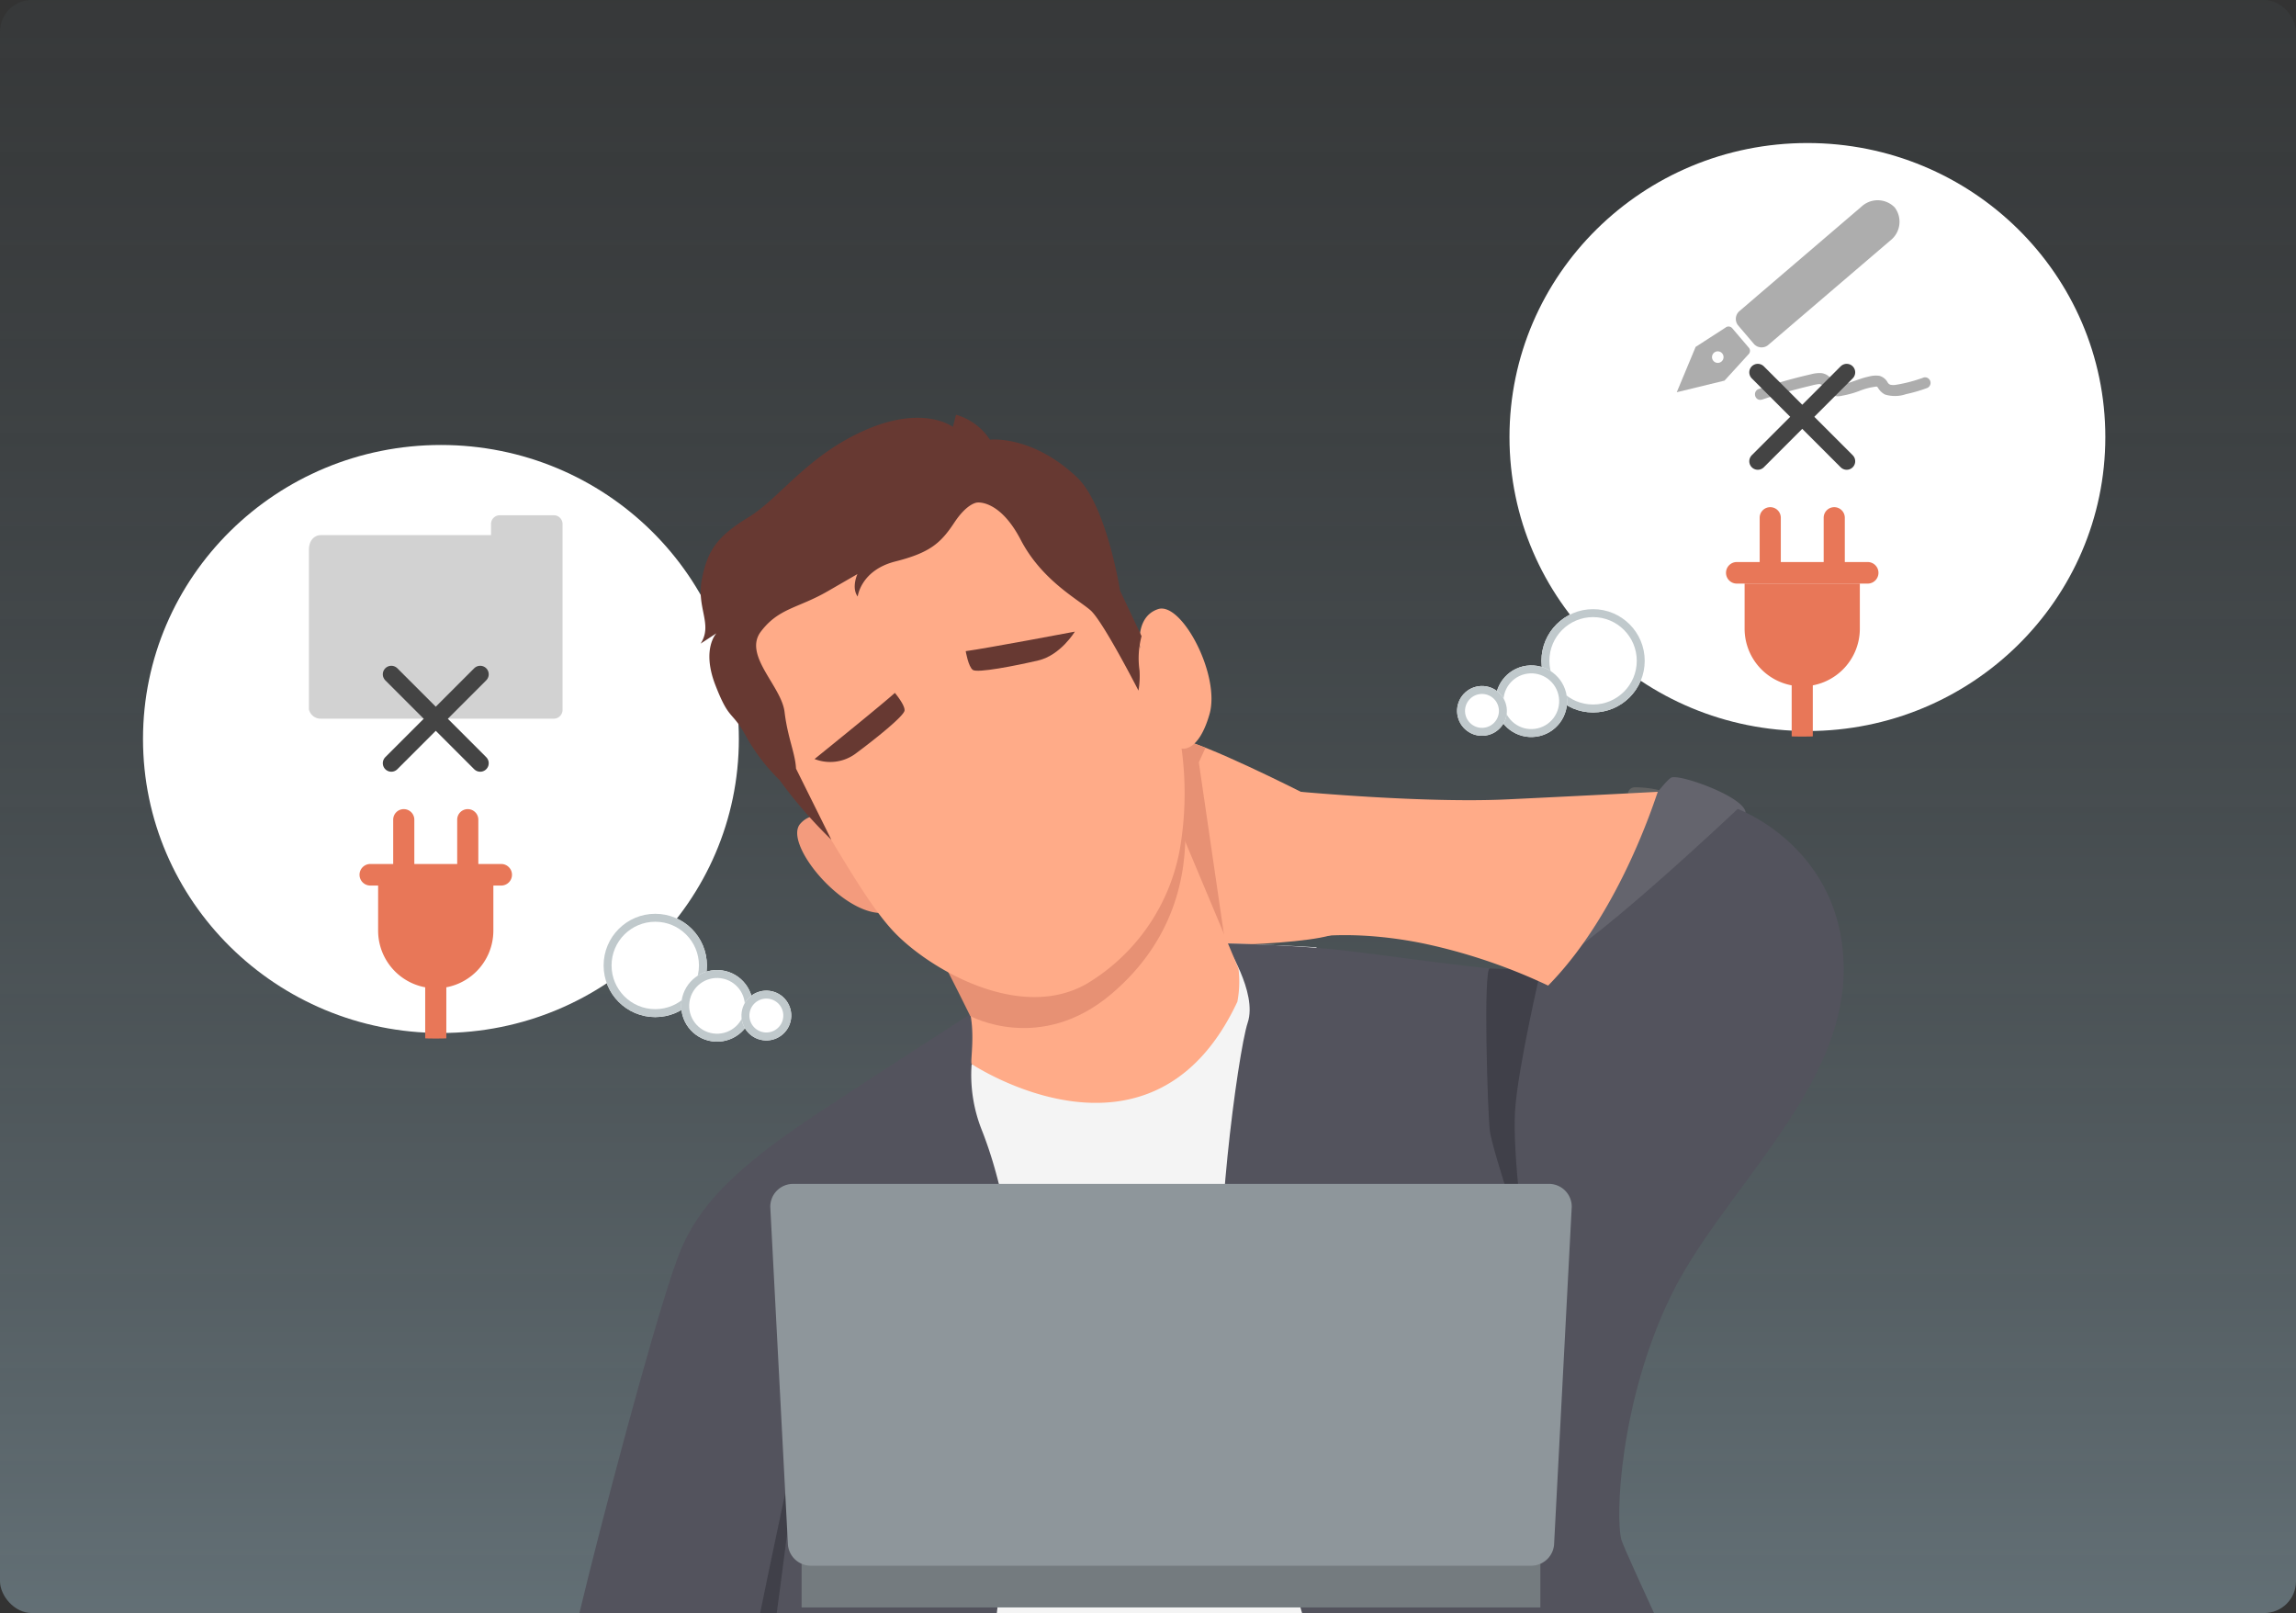 <svg xmlns="http://www.w3.org/2000/svg" xmlns:xlink="http://www.w3.org/1999/xlink" width="289" height="203" viewBox="0 0 289 203">
  <rect x="0" y="0" width="289" height="203" fill="#333333" stroke="none"/>
  <defs>
    <linearGradient id="linear-gradient" x1="0.5" x2="0.5" y2="1" gradientUnits="objectBoundingBox">
      <stop offset="0" stop-color="#94aeba" stop-opacity="0.494"/>
      <stop offset="1" stop-color="#4a575d" stop-opacity="0.153"/>
    </linearGradient>
    <clipPath id="clip-path">
      <path id="パス_66926" data-name="パス 66926" d="M37.85,0A37.85,37.85,0,0,0,0,37.849H0a37.85,37.85,0,0,0,75.7,0h0A37.85,37.85,0,0,0,37.85,0Z" fill="none"/>
    </clipPath>
    <clipPath id="clip-path-2">
      <rect id="長方形_139066" data-name="長方形 139066" width="31.929" height="25.601" fill="#d2d2d2"/>
    </clipPath>
    <clipPath id="clip-path-4">
      <rect id="長方形_148826" data-name="長方形 148826" width="289" height="203" rx="14" transform="translate(-1687 -251) rotate(180)" fill="url(#linear-gradient)"/>
    </clipPath>
    <clipPath id="clip-path-5">
      <rect id="長方形_148825" data-name="長方形 148825" width="172.017" height="219.009" fill="none"/>
    </clipPath>
  </defs>
  <g id="グループ_119047" data-name="グループ 119047" transform="translate(1976 454)">
    <rect id="長方形_139005" data-name="長方形 139005" width="289" height="203" rx="4" transform="translate(-1687 -251) rotate(180)" fill="url(#linear-gradient)"/>
    <ellipse id="楕円形_147" data-name="楕円形 147" cx="37.5" cy="37" rx="37.5" ry="37" transform="translate(-1958 -398)" fill="#fff"/>
    <g id="楕円形_148" data-name="楕円形 148" transform="translate(-1900.022 -339)" fill="#fff" stroke="#c0c9cc" stroke-width="1">
      <circle cx="6.5" cy="6.5" r="6.5" stroke="none"/>
      <circle cx="6.5" cy="6.5" r="6" fill="none"/>
    </g>
    <g id="楕円形_149" data-name="楕円形 149" transform="translate(-1889.581 -332.506) rotate(8)" fill="#fff" stroke="#c0c9cc" stroke-width="1">
      <ellipse cx="4.507" cy="4.507" rx="4.507" ry="4.507" stroke="none"/>
      <ellipse cx="4.507" cy="4.507" rx="4.007" ry="4.007" fill="none"/>
    </g>
    <g id="楕円形_150" data-name="楕円形 150" transform="translate(-1882.206 -329.735) rotate(8)" fill="#fff" stroke="#c0c9cc" stroke-width="1">
      <ellipse cx="3.134" cy="3.134" rx="3.134" ry="3.134" stroke="none"/>
      <ellipse cx="3.134" cy="3.134" rx="2.634" ry="2.634" fill="none"/>
    </g>
    <path id="パス_66909" data-name="パス 66909" d="M81.279,19.106c2.882.019,6.173,1.048,6.942,4.217a4.452,4.452,0,0,1-.828,3.881c-1.053,1.223-2.834,1.56-4.36,1.7-1.285.117-3.547.155-3.777-1.556-.122-.9.752-1.269,1.537-1.14A2.667,2.667,0,0,1,82.6,27.588c.79,1.468.016,3.291-1.149,4.309a5.921,5.921,0,0,1-2.016,1.121c-.672.227-1.944.674-2.633.338-.62-.3.089-.292.391.029a1.505,1.505,0,0,1,.381.9,2.582,2.582,0,0,1-1.218,1.976c-1.392,1.072-3.137,1.528-4.526,2.63-.885.7.366,1.941,1.244,1.244,2.02-1.6,5.241-1.994,6.105-4.809.571-1.859-.857-4.461-3.052-3.99a1.78,1.78,0,0,0-1.442,2.136,2.5,2.5,0,0,0,2.756,1.71,7.814,7.814,0,0,0,6.514-3.628,4.824,4.824,0,0,0-1.39-6.5c-1.8-1.14-4.945-.665-5.093,1.886-.154,2.623,2.448,3.8,4.687,3.771,2.529-.038,5.459-.665,6.956-2.9a6.413,6.413,0,0,0-.251-7.186c-1.8-2.472-4.674-3.263-7.592-3.283a.88.88,0,0,0,0,1.758" transform="translate(-1851.533 -372.266)" fill="#626262"/>
    <ellipse id="楕円形_162" data-name="楕円形 162" cx="37.5" cy="37" rx="37.5" ry="37" transform="translate(-1786 -436)" fill="#fff"/>
    <g id="楕円形_163" data-name="楕円形 163" transform="translate(-1781.978 -377.338)" fill="#fff" stroke="#c0c9cc" stroke-width="1">
      <ellipse cx="6.5" cy="6.5" rx="6.5" ry="6.5" stroke="none"/>
      <ellipse cx="6.5" cy="6.5" rx="6" ry="6" fill="none"/>
    </g>
    <g id="楕円形_164" data-name="楕円形 164" transform="translate(-1778.164 -361.917) rotate(172)" fill="#fff" stroke="#c0c9cc" stroke-width="1">
      <ellipse cx="4.507" cy="4.507" rx="4.507" ry="4.507" stroke="none"/>
      <ellipse cx="4.507" cy="4.507" rx="4.007" ry="4.007" fill="none"/>
    </g>
    <g id="楕円形_165" data-name="楕円形 165" transform="translate(-1785.922 -361.867) rotate(172)" fill="#fff" stroke="#c0c9cc" stroke-width="1">
      <ellipse cx="3.134" cy="3.134" rx="3.134" ry="3.134" stroke="none"/>
      <ellipse cx="3.134" cy="3.134" rx="2.634" ry="2.634" fill="none"/>
    </g>
    <g id="グループ_8556" data-name="グループ 8556" transform="translate(-1959 -399)">
      <g id="グループ_8555" data-name="グループ 8555" clip-path="url(#clip-path)">
        <g id="グループ_8708" data-name="グループ 8708" transform="translate(21.88 9.843)">
          <g id="グループ_8460" data-name="グループ 8460" transform="translate(0 0)" clip-path="url(#clip-path-2)">
            <path id="パス_66796" data-name="パス 66796" d="M30.834,0H24.021a1.1,1.1,0,0,0-1.095,1.095V2.5H1.523C.682,2.5,0,3.18,0,4.364V24.42A1.511,1.511,0,0,0,1.523,25.6h29.31a1.1,1.1,0,0,0,1.095-1.095V1.095A1.1,1.1,0,0,0,30.834,0" transform="translate(0 0)" fill="#d2d2d2"/>
          </g>
        </g>
        <path id="パス_66920" data-name="パス 66920" d="M46.087,56.445H29.612a1.357,1.357,0,1,1,0-2.714H46.087a1.357,1.357,0,0,1,0,2.714" fill="#e87758"/>
        <path id="パス_66921" data-name="パス 66921" d="M37.85,69.373h0a7.255,7.255,0,0,1-7.255-7.255V56.437H45.1v5.681a7.255,7.255,0,0,1-7.255,7.255" fill="#e87758"/>
        <path id="パス_66922" data-name="パス 66922" d="M33.822,56.148h0a1.33,1.33,0,0,1-1.33-1.33v-6.66a1.33,1.33,0,1,1,2.66,0v6.66a1.33,1.33,0,0,1-1.33,1.33" fill="#e87758"/>
        <path id="パス_66923" data-name="パス 66923" d="M37.85,82.97h0a1.33,1.33,0,0,1-1.33-1.33V67.268a1.33,1.33,0,0,1,2.66,0V81.64a1.33,1.33,0,0,1-1.33,1.33" fill="#e87758"/>
        <path id="パス_66924" data-name="パス 66924" d="M41.878,56.148h0a1.33,1.33,0,0,1-1.33-1.33v-6.66a1.33,1.33,0,1,1,2.66,0v6.66a1.33,1.33,0,0,1-1.33,1.33" fill="#e87758"/>
        <line id="線_642" data-name="線 642" x2="11.189" y2="11.189" transform="translate(32.256 29.859)" fill="none" stroke="#444" stroke-linecap="round" stroke-miterlimit="10" stroke-width="2.144"/>
        <line id="線_643" data-name="線 643" y1="11.189" x2="11.189" transform="translate(32.256 29.859)" fill="none" stroke="#444" stroke-linecap="round" stroke-miterlimit="10" stroke-width="2.144"/>
      </g>
    </g>
    <g id="グループ_8558" data-name="グループ 8558" transform="translate(-1787 -437)">
      <g id="グループ_8557" data-name="グループ 8557" clip-path="url(#clip-path)">
        <path id="パス_66927" data-name="パス 66927" d="M32.655,32.915q2.37-.8,4.8-1.424.583-.15,1.168-.289c.36-.086.724-.189,1.091-.24a1.042,1.042,0,0,1,.788.123c.234.189.306.53.472.771a1.8,1.8,0,0,0,1.862.54,11.076,11.076,0,0,0,2.1-.586,8.612,8.612,0,0,1,2.111-.547.693.693,0,0,1,.428.054.966.966,0,0,1,.256.288,1.769,1.769,0,0,0,.7.678,3.91,3.91,0,0,0,2.371-.065,19.183,19.183,0,0,0,2.626-.762.3.3,0,0,0-.158-.57,19.261,19.261,0,0,1-2.353.7c-.385.088-.773.168-1.164.228a2.236,2.236,0,0,1-.918-.01,1.055,1.055,0,0,1-.594-.5,1.269,1.269,0,0,0-.769-.616,2.942,2.942,0,0,0-1.109.08,9.071,9.071,0,0,0-1.051.288c-.693.227-1.373.5-2.085.666a4.091,4.091,0,0,1-1.039.129.857.857,0,0,1-.7-.3,6.75,6.75,0,0,0-.512-.842,1.308,1.308,0,0,0-.9-.362,3.743,3.743,0,0,0-.993.134q-.616.141-1.232.293-2.7.671-5.348,1.563c-.359.121-.2.692.157.57" fill="none" stroke="#adadad" stroke-width="0.8"/>
        <path id="パス_66928" data-name="パス 66928" d="M49.489,9.106a2.99,2.99,0,0,0-4.2-.086L32.681,19.807l-.335.287L30,22.106a1.3,1.3,0,0,0-.246,1.815l2.046,2.4a1.3,1.3,0,0,0,1.832.038l2.352-2.011.335-.288,12.61-10.786a2.989,2.989,0,0,0,.565-4.163" fill="#adadad"/>
        <path id="パス_66929" data-name="パス 66929" d="M31.127,26.757l-2.09-2.452a.611.611,0,0,0-.859-.067l-3.746,2.417-2.376,5.707L28.068,30.9l2.992-3.282a.612.612,0,0,0,.067-.86m-3.436,1.736a.726.726,0,1,1,.079-1.024h0a.725.725,0,0,1-.079,1.023" fill="#adadad"/>
        <path id="パス_66930" data-name="パス 66930" d="M46.087,56.445H29.612a1.357,1.357,0,1,1,0-2.714H46.087a1.357,1.357,0,0,1,0,2.714" fill="#e87758"/>
        <path id="パス_66931" data-name="パス 66931" d="M37.85,69.373h0a7.255,7.255,0,0,1-7.255-7.255V56.437H45.1v5.681a7.255,7.255,0,0,1-7.255,7.255" fill="#e87758"/>
        <path id="パス_66932" data-name="パス 66932" d="M33.822,56.148h0a1.33,1.33,0,0,1-1.33-1.33v-6.66a1.33,1.33,0,1,1,2.66,0v6.66a1.33,1.33,0,0,1-1.33,1.33" fill="#e87758"/>
        <path id="パス_66933" data-name="パス 66933" d="M37.85,82.97h0a1.33,1.33,0,0,1-1.33-1.33V67.268a1.33,1.33,0,0,1,2.66,0V81.64a1.33,1.33,0,0,1-1.33,1.33" fill="#e87758"/>
        <path id="パス_66934" data-name="パス 66934" d="M41.878,56.148h0a1.33,1.33,0,0,1-1.33-1.33v-6.66a1.33,1.33,0,1,1,2.66,0v6.66a1.33,1.33,0,0,1-1.33,1.33" fill="#e87758"/>
        <line id="線_644" data-name="線 644" x2="11.189" y2="11.189" transform="translate(32.256 29.859)" fill="none" stroke="#444" stroke-linecap="round" stroke-miterlimit="10" stroke-width="2.144"/>
        <line id="線_645" data-name="線 645" y1="11.189" x2="11.189" transform="translate(32.256 29.859)" fill="none" stroke="#444" stroke-linecap="round" stroke-miterlimit="10" stroke-width="2.144"/>
      </g>
    </g>
    <g id="マスクグループ_100" data-name="マスクグループ 100" clip-path="url(#clip-path-4)">
      <g id="グループ_119042" data-name="グループ 119042" transform="translate(-1910.022 -401.806)">
        <g id="グループ_119041" data-name="グループ 119041" transform="translate(0 0.003)" clip-path="url(#clip-path-5)">
          <path id="パス_68993" data-name="パス 68993" d="M0,1038.1c.918-1.976,8.4-4.517,11.858-3.741s14.258,8.541,15.529,10.87" transform="translate(0 -862.22)" fill="#64646d"/>
          <path id="パス_68994" data-name="パス 68994" d="M757.606,302.245a51.755,51.755,0,0,0,8.964,6.917,11.786,11.786,0,0,0,4.023,1.412,156.93,156.93,0,0,0,6.988-14.823c2.678-7.025,7.9-15.16,7.764-17.074s-8.117-4.808-9.317-4.385-10.164,13.27-12.282,16.87-6.141,11.082-6.141,11.082" transform="translate(-631.611 -228.642)" fill="#64646d"/>
          <path id="パス_68995" data-name="パス 68995" d="M487.066,252.205s-12.352-6.247-15.317-6.6,2.118,12.423,3.318,17.293-10.484,7.743-7.661,8.378,23.156.313,24.78-1.663-.814-2.55-.814-3.468-.635-12.211-.635-12.211Z" transform="translate(-389.305 -204.754)" fill="#ffab88"/>
          <path id="パス_68996" data-name="パス 68996" d="M477.82,249.33l-.842,1.83,3.326,22.784-4.531.022-5.506-21.657,3.531-3.4,2.624-.11Z" transform="translate(-392.058 -207.421)" fill="#e79174"/>
          <path id="パス_68997" data-name="パス 68997" d="M60.159,557.829S83.664,457.456,83.664,456.821s-11.011-36.952-11.011-36.952S55.606,430.775,44.7,437.974s-14.929,11.858-17.152,17.046-8.2,27.3-11.647,41.081c-3.786,15.123-6.564,29.011-6.564,29.011" transform="translate(-7.784 -350.042)" fill="#53535d"/>
          <path id="パス_68998" data-name="パス 68998" d="M315.525,541.218c-.476-1.112,8.143-60.335,9.414-80.981S322.4,428,320.65,423.55a18.74,18.74,0,0,1-1.3-8.226c.329-.212,8.288-13.69,17.659-14.8s25.728,0,25.728,0l20.011,26.364s1.271,111.649,0,111.807" transform="translate(-263.035 -333.5)" fill="#f4f4f4"/>
          <path id="パス_68999" data-name="パス 68999" d="M547.305,425.96c-11.223-24.564-17.438-59.984-19.185-65.7s1.557-31.279,2.827-35.091-2.827-9.978-2.827-9.978,8.891.153,15.638.975c9.412,1.147,21.374,3.008,24.087,2.329,4.659-1.165,24.776-20.223,24.776-20.223s13.341,4.87,13.341,20.223S590.5,346.551,584.151,359.68s-6.988,27.846-6.141,30.652,33.881,72.474,33.881,77.344" transform="translate(-439.874 -248.667)" fill="#53535d"/>
          <path id="パス_69000" data-name="パス 69000" d="M144.946,832.715s7.2-51.563,6.988-53.363S141.01,831.5,141.01,831.5" transform="translate(-117.559 -649.704)" fill="#404049"/>
          <path id="パス_69001" data-name="パス 69001" d="M735.055,419.138s-2.894,12.317-3.247,17.752,1.271,17.223,1.271,17.223-4.164-12.352-4.447-14.682-.844-20.517,0-20.439,6.423.145,6.423.145" transform="translate(-607.083 -349.312)" fill="#404049"/>
          <path id="パス_69002" data-name="パス 69002" d="M632.771,285.326c-.138.171-4.561,15-13.808,24.387a71.09,71.09,0,0,0-15.741-5.311c-8.611-1.747-14.188-.759-14.188-.759l-1.2-18.317s15.6,1.447,25.975.953,18.961-.953,18.961-.953" transform="translate(-490.074 -237.875)" fill="#ffab88"/>
          <path id="パス_69003" data-name="パス 69003" d="M284.811,285.965s22.707,15.135,33.458-7.846a13.653,13.653,0,0,0,.135-4.178L306.264,245l-2.647,4.143s-15.32,3.639-15.976,4.087-13.565,6.906-13.565,6.906a39.636,39.636,0,0,1,7.352,13.133c.453,1.467,2.64,4.166,3.05,5.659.841,3.062.166,6.486.334,7.035" transform="translate(-228.495 -204.258)" fill="#ffab88"/>
          <path id="パス_69004" data-name="パス 69004" d="M334.022,242s8.785,19.315-6.788,32.6c-9,7.676-17.825,2.825-17.825,2.825-1.5-2.994-4.163-8.575-5.628-10.443Z" transform="translate(-253.26 -201.757)" fill="#e79174"/>
          <path id="パス_69005" data-name="パス 69005" d="M210.276,303.182l-.516.339-.278-.423a3.107,3.107,0,0,0-2.448,1.057c-2.078,2.319,4.491,10.55,9.563,11.2a9.755,9.755,0,0,0,2.242.054l-7.921-12.068a5.731,5.731,0,0,0-.642-.162" transform="translate(-172.274 -252.691)" fill="#f39b7d"/>
          <path id="パス_69006" data-name="パス 69006" d="M205.252,56.882s-.7-3.959,2.251-4.942,7.893,8.318,6.475,13.231-3.513,4.312-3.513,4.312a41.75,41.75,0,0,1-.078,11.809,24.912,24.912,0,0,1-11.84,17.785c-8.491,4.877-19.966-1.926-24.328-6.561-3.226-3.428-6.648-9.708-10.19-15.347S151.838,62.234,153.375,53.9,174.55,31.559,185.1,33.075s17.751,17.338,17.97,17.672,2.181,6.134,2.181,6.134" transform="translate(-127.716 -27.48)" fill="#ffab88"/>
          <path id="パス_69007" data-name="パス 69007" d="M150,53.477l-4.441-8.944c-.085-1.908-1.051-3.867-1.442-7.132s-5.24-7.132-2.981-10.112,4.681-2.921,8.418-5.08l3.737-2.158s-.793,1.71.034,2.829c0,0,.374-3.315,4.751-4.419s5.721-2.338,7.4-4.875,2.916-2.536,2.916-2.536,2.814-.389,5.453,4.693,7.2,7.486,8.778,8.863,6.043,10.113,6.043,10.113A11.06,11.06,0,0,0,188.8,32.2a10.74,10.74,0,0,1,.254-4.332l-2.709-5.732S184.681,11.412,180.9,7.85c-5.687-5.358-10.929-4.708-10.929-4.708A7.634,7.634,0,0,0,165.7,0l-.4,1.531s-3.653-2.821-11,.39S143.522,10.5,139.581,12.9s-5.165,4.179-5.873,7.8,1.418,5.678-.155,8.105l1.99-1.306s-1.908,1.959-.13,6.536,2.013,3.078,3.859,6.426a23.576,23.576,0,0,0,4.2,5.494A57.927,57.927,0,0,0,150,53.477" transform="translate(-111.342 -0.003)" fill="#673932"/>
          <path id="パス_69008" data-name="パス 69008" d="M337.536,156.657s1,1.708,1.684,1.884,4.736-2.354,7.25-4.058c2.407-1.632,3.008-5.04,3.008-5.04s-9.687,5.986-11.942,7.213" transform="translate(-203.398 -237.464) rotate(21)" fill="#673932"/>
          <path id="パス_69009" data-name="パス 69009" d="M219.784,218.794c2.094-1.69,8.52-6.889,10.11-8.322,0,0,1.278,1.512,1.217,2.215s-3.8,3.682-6.24,5.486a5.385,5.385,0,0,1-5.087.621" transform="translate(-183.232 -175.47)" fill="#673932"/>
        </g>
      </g>
    </g>
    <g id="グループ_119044" data-name="グループ 119044" transform="translate(325.893)">
      <rect id="長方形_139031" data-name="長方形 139031" width="92.99" height="5.514" transform="translate(-2200.994 -257.222)" fill="#747b7f"/>
      <path id="パス_66622" data-name="パス 66622" d="M122.872,107.839H32.4a2.892,2.892,0,0,1-2.979-2.628L27.2,62.694a2.867,2.867,0,0,1,2.979-2.9H125.1a2.864,2.864,0,0,1,2.979,2.9l-2.224,42.517a2.893,2.893,0,0,1-2.979,2.628" transform="translate(-2232.136 -364.799)" fill="#8e969b"/>
    </g>
  </g>
</svg>
